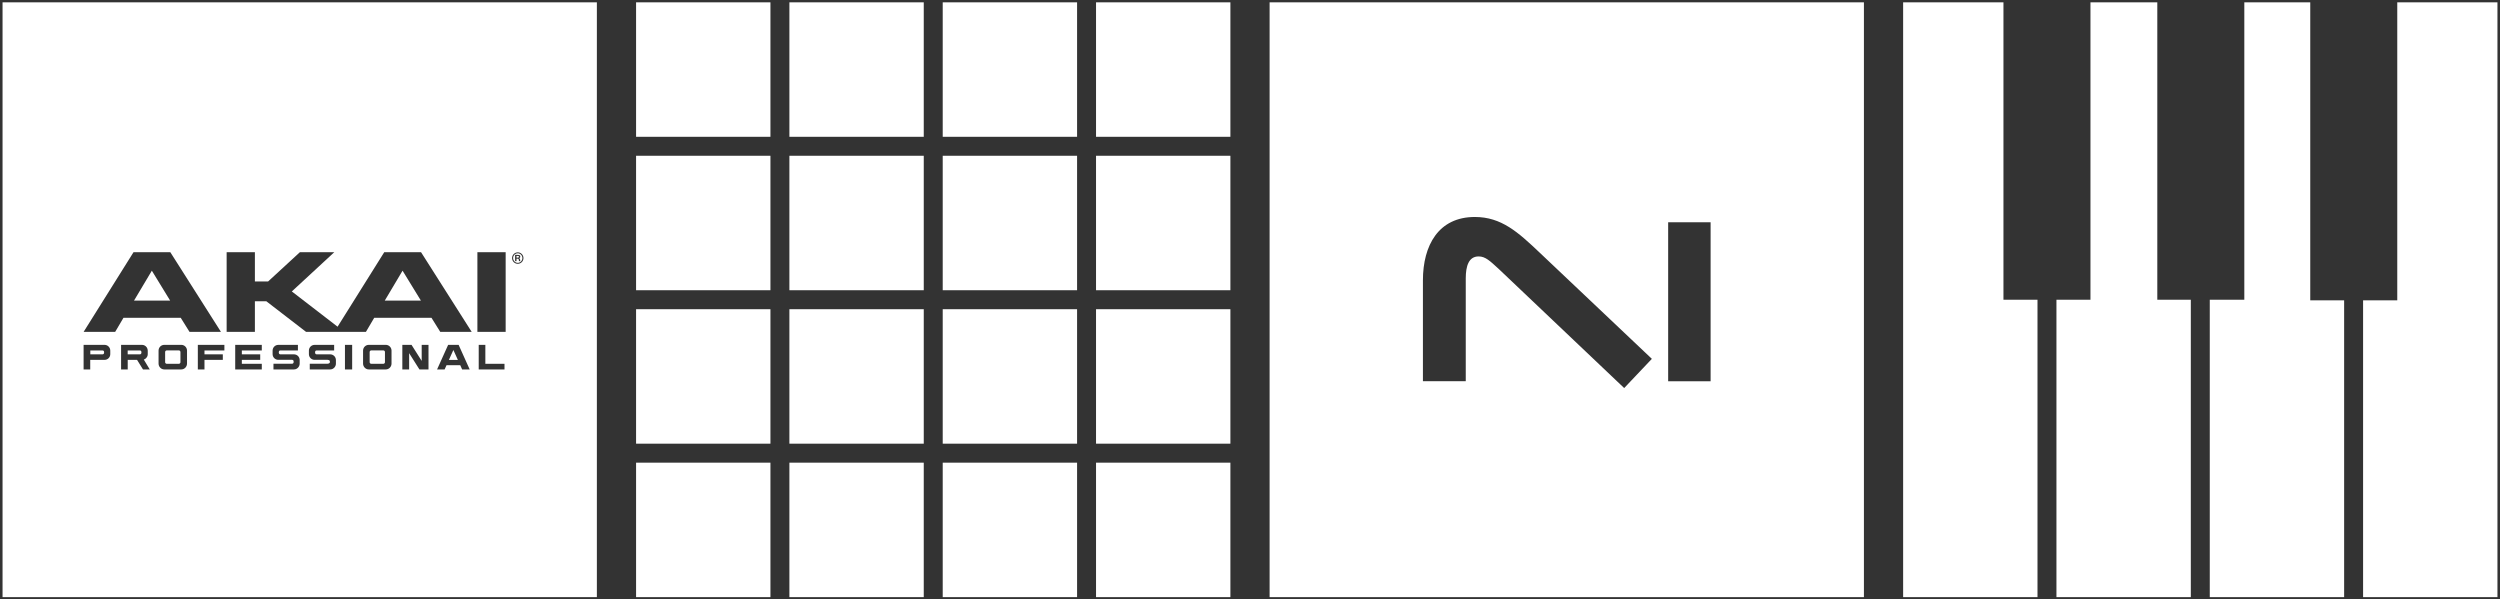 <svg width="538" height="129" viewBox="0 0 538 129" fill="none" xmlns="http://www.w3.org/2000/svg">
<rect x="0" y="0" width="538" height="129" fill="#333333" stroke="none"/>
<g clip-path="url(#clip0_82_829)">
<path d="M165.798 29.438V0.5L136.884 0.5V29.438H165.798Z" fill="white"/>
<path d="M165.798 62.458V33.521H136.884V62.458H165.798Z" fill="white"/>
<path d="M165.798 95.479V66.542H136.884V95.479H165.798Z" fill="white"/>
<path d="M165.798 128.499V99.561H136.884V128.499H165.798Z" fill="white"/>
<path d="M198.793 0.5H169.878V29.438H198.793V0.5Z" fill="white"/>
<path d="M231.787 0.5H202.872V29.438H231.787V0.5Z" fill="white"/>
<path d="M264.781 0.5H235.867V29.438H264.781V0.5Z" fill="white"/>
<path d="M198.793 33.521H169.878V62.458H198.793V33.521Z" fill="white"/>
<path d="M231.787 33.521H202.872V62.458H231.787V33.521Z" fill="white"/>
<path d="M264.781 33.521H235.867V62.458H264.781V33.521Z" fill="white"/>
<path d="M198.793 66.542H169.878V95.479H198.793V66.542Z" fill="white"/>
<path d="M231.787 66.542H202.872V95.479H231.787V66.542Z" fill="white"/>
<path d="M264.781 66.542H235.867V95.479H264.781V66.542Z" fill="white"/>
<path d="M198.793 99.561H169.878V128.499H198.793V99.561Z" fill="white"/>
<path d="M231.787 99.561H202.872V128.499H231.787V99.561Z" fill="white"/>
<path d="M264.781 99.561H235.867V128.499H264.781V99.561Z" fill="white"/>
<path d="M82.498 75.408H79.894C79.703 75.408 79.548 75.563 79.548 75.751V77.942C79.548 78.132 79.702 78.288 79.894 78.288H82.498C82.688 78.288 82.843 78.133 82.843 77.942V75.751C82.843 75.562 82.688 75.408 82.498 75.408Z" fill="white"/>
<path d="M96.603 77.454H98.532L97.567 75.317L96.603 77.454Z" fill="white"/>
<path d="M28.84 64.693H36.618L32.677 58.25L28.84 64.693Z" fill="white"/>
<path d="M82.8 64.693H90.581L86.632 58.25L82.8 64.693Z" fill="white"/>
<path d="M30.119 75.417H27.476V76.255H30.119C30.119 76.255 30.431 76.243 30.431 75.917V75.755C30.431 75.417 30.119 75.417 30.119 75.417Z" fill="white"/>
<path d="M38.489 75.408H35.884C35.693 75.408 35.537 75.563 35.537 75.751V77.942C35.537 78.132 35.693 78.288 35.884 78.288H38.489C38.679 78.288 38.833 78.133 38.833 77.942V75.751C38.833 75.562 38.679 75.408 38.489 75.408Z" fill="white"/>
<path d="M22.085 75.417H19.437V76.255H22.085C22.085 76.255 22.399 76.243 22.399 75.917V75.755C22.399 75.417 22.085 75.417 22.085 75.417Z" fill="white"/>
<path d="M111.414 54.511C110.87 54.511 110.422 54.978 110.422 55.536C110.422 56.095 110.875 56.563 111.423 56.563C111.971 56.563 112.418 56.101 112.418 55.539C112.418 54.977 111.974 54.511 111.414 54.511ZM111.696 56.197C111.671 56.153 111.671 56.13 111.658 56.024C111.649 55.739 111.583 55.663 111.357 55.663H111.152V56.197H110.851V54.854H111.437C111.611 54.854 111.672 54.863 111.749 54.889C111.886 54.944 111.971 55.075 111.971 55.226C111.971 55.393 111.884 55.487 111.688 55.558C111.884 55.615 111.921 55.668 111.931 55.976C111.943 56.115 111.952 56.128 111.986 56.197H111.693H111.696Z" fill="white"/>
<path d="M111.427 55.083H111.152V55.445H111.427C111.596 55.445 111.685 55.382 111.685 55.257C111.685 55.131 111.61 55.083 111.427 55.083Z" fill="white"/>
<path d="M0.549 0.5V128.499H128.446V0.5H0.549ZM23.731 76.216C23.731 76.894 23.181 77.444 22.505 77.444H19.418V79.502H17.991V74.214H22.505C23.182 74.214 23.731 74.77 23.731 75.449V76.216ZM30.771 79.502L29.495 77.444H27.485V79.502H26.058V74.214H30.564C30.99 74.214 31.365 74.437 31.585 74.766C31.719 74.963 31.795 75.2 31.795 75.455V76.235C31.795 76.393 31.761 76.54 31.701 76.673C31.695 76.689 31.689 76.704 31.681 76.719C31.671 76.739 31.66 76.758 31.649 76.777C31.503 77.061 31.251 77.277 30.946 77.379L32.226 79.503H30.77L30.771 79.502ZM40.247 78.246C40.247 78.924 39.696 79.502 39.019 79.502H35.35C34.672 79.502 34.122 78.924 34.122 78.246V75.448C34.122 74.769 34.672 74.213 35.35 74.213H39.019C39.696 74.213 40.247 74.769 40.247 75.448V78.246ZM38.894 68.389H26.571L24.785 71.419H17.994L28.733 54.273H36.651L47.548 71.419H40.784L38.894 68.389ZM48.29 75.427H44.004V76.253H47.951V77.444H44.004V79.502H42.573V74.214H48.289V75.426L48.29 75.427ZM56.339 75.42H52.044V76.259H55.998V77.449H52.044V78.284H56.339V79.502H50.617V74.214H56.339V75.42ZM64.489 78.25C64.489 78.926 63.94 79.502 63.263 79.502H58.85V78.275H62.877C62.877 78.275 63.189 78.262 63.189 77.937V77.773C63.189 77.436 62.877 77.436 62.877 77.436H59.837C59.187 77.406 58.664 76.871 58.664 76.214V75.445C58.664 74.768 59.216 74.216 59.892 74.216H64.112V75.416H60.312C60.312 75.416 59.999 75.416 59.999 75.753V75.915C59.999 76.24 60.312 76.254 60.312 76.254H63.263C63.94 76.254 64.489 76.805 64.489 77.482V78.251V78.25ZM72.29 78.25C72.29 78.926 71.739 79.502 71.061 79.502H66.66V78.275H70.492C70.492 78.275 70.988 78.262 70.988 77.937V77.773C70.988 77.436 70.492 77.436 70.492 77.436H67.647C66.996 77.406 66.476 76.871 66.476 76.214V75.445C66.476 74.768 67.025 74.216 67.701 74.216H71.909V75.416H68.12C68.12 75.416 67.807 75.416 67.807 75.753V75.915C67.807 76.24 68.12 76.254 68.12 76.254H71.06C71.738 76.254 72.288 76.805 72.288 77.482V78.251L72.29 78.25ZM75.785 79.502H74.233V74.214H75.785V79.502ZM84.257 78.246C84.257 78.924 83.706 79.502 83.028 79.502H79.359C78.681 79.502 78.131 78.924 78.131 78.246V75.448C78.131 74.769 78.68 74.213 79.359 74.213H83.028C83.705 74.213 84.257 74.769 84.257 75.448V78.246ZM92.213 79.502H90.263L88.046 76V79.502H86.582V74.214H88.562L90.748 77.667V74.214H92.213V79.502ZM99.452 79.502L99.042 78.585H96.094L95.682 79.502H94.058L96.441 74.214H98.695L101.075 79.502H99.453H99.452ZM94.743 71.419L92.854 68.389H80.531L78.746 71.419H65.865L57.318 64.835H54.853V71.419H48.773V54.273H54.853V60.572H57.695L64.538 54.273H71.939L62.8 62.719L72.648 70.305L82.69 54.273H90.609L101.508 71.419H94.743ZM108.567 79.502H103.02V74.214H104.448V78.288H108.567V79.502ZM108.818 71.419H102.735V54.273H108.818V71.419ZM111.423 56.772C110.746 56.772 110.196 56.216 110.196 55.539C110.196 54.861 110.746 54.304 111.443 54.304C112.103 54.304 112.649 54.86 112.649 55.539C112.649 56.218 112.103 56.772 111.424 56.772H111.423Z" fill="white"/>
<path d="M273.219 0.5V128.499H401.116V0.5H273.219ZM349.525 83.51L322.526 57.877C320.65 56.163 319.672 55.183 318.203 55.183C316.083 55.183 315.43 57.224 315.43 59.919V82.04H306.213V60.326C306.213 52.816 309.557 46.694 317.388 46.694C323.098 46.694 326.687 49.959 331.336 54.367L355.48 77.223L349.525 83.508V83.51ZM368.123 82.042H358.987V47.838H368.123V82.042Z" fill="white"/>
<path d="M515.891 0.5V64.629H508.537V128.499H537.451V0.5H515.891Z" fill="white"/>
<path d="M464.252 64.499V0.5H449.868V64.499H442.547V128.499H471.463V64.499H464.252Z" fill="white"/>
<path d="M431.143 64.499V0.5H409.554V128.499H438.468V64.499H431.143Z" fill="white"/>
<path d="M497.167 64.629V0.5H482.977V64.499H475.542V128.499H504.457V64.629H497.167Z" fill="white"/>
</g>
<defs>
<clipPath id="clip0_82_829">
<rect width="536.903" height="128" fill="white" transform="translate(0.549 0.5)"/>
</clipPath>
</defs>
</svg>

